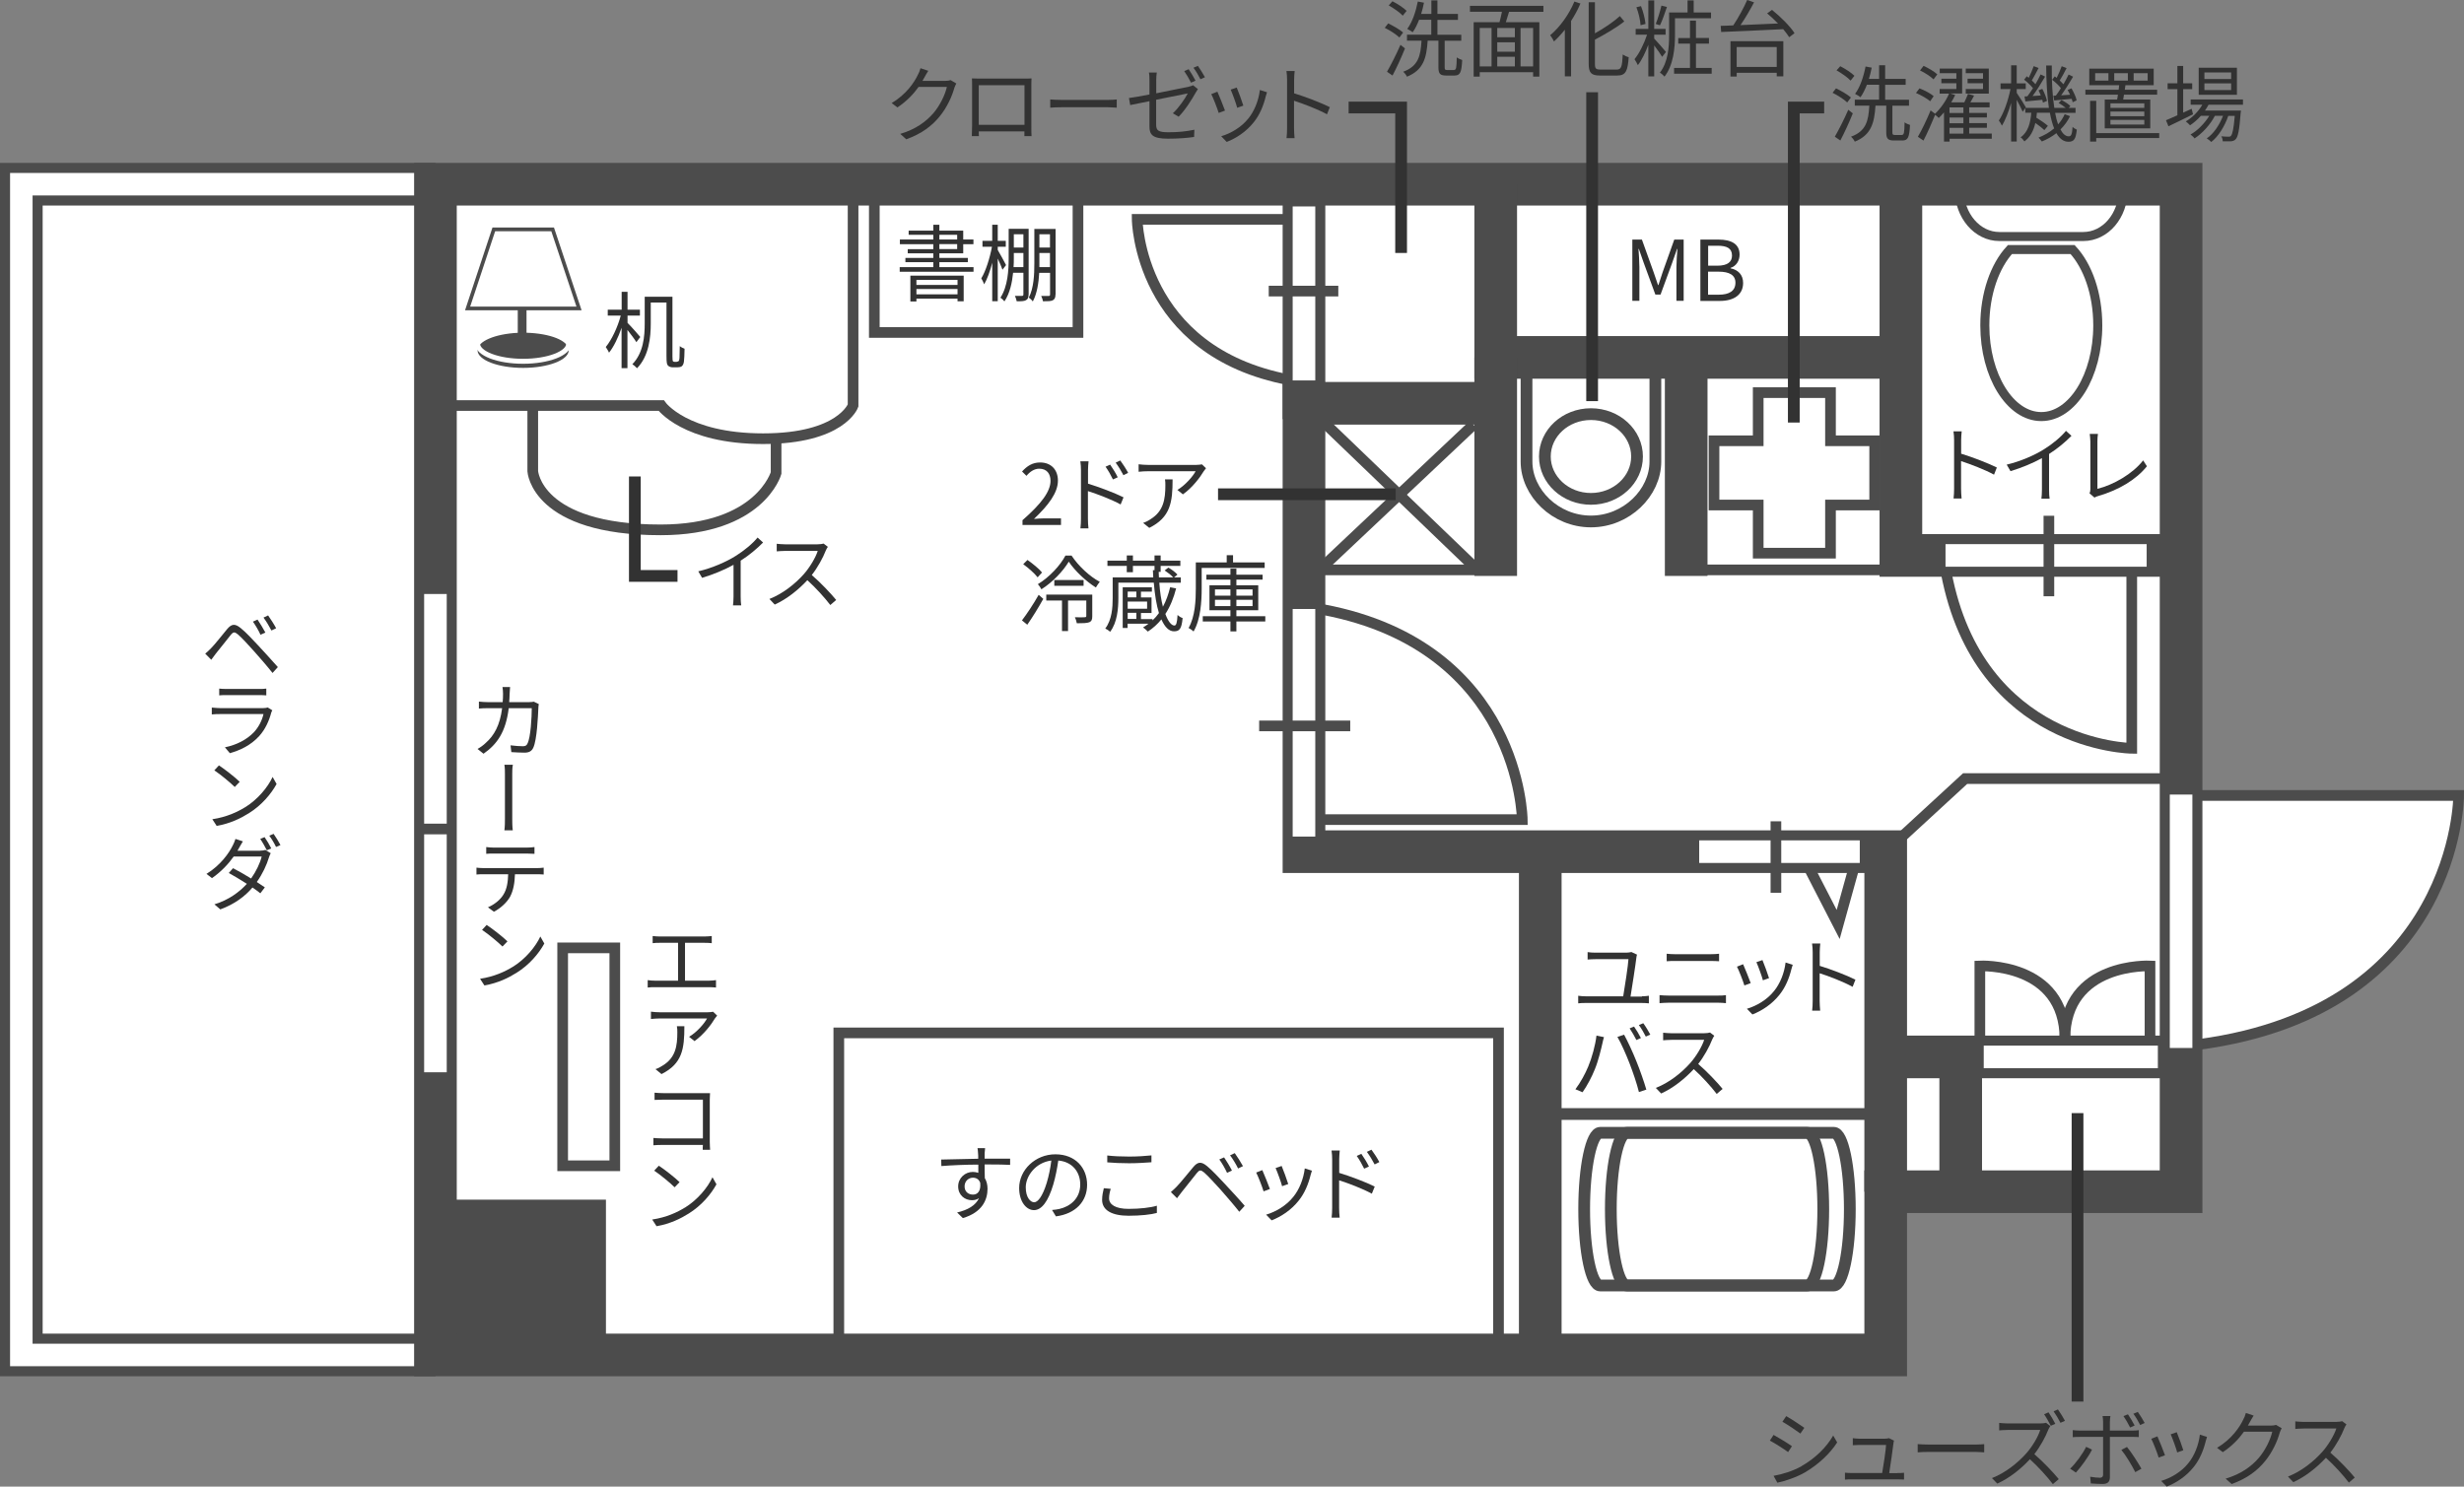 <?xml version="1.0" encoding="UTF-8"?>
<svg id="_レイヤー_2" data-name="レイヤー 2" xmlns="http://www.w3.org/2000/svg" viewBox="0 0 272.69 164.55">
  <rect x="0" y="0" width="272.69" height="164.55" fill="#808080" stroke="none"/>
  <defs>
    <style>
      .cls-1 {
        stroke-width: .41px;
      }

      .cls-1, .cls-2, .cls-3, .cls-4, .cls-5, .cls-6, .cls-7, .cls-8 {
        stroke: #4c4c4c;
      }

      .cls-1, .cls-3, .cls-9, .cls-6, .cls-8 {
        fill: #fff;
      }

      .cls-2, .cls-3 {
        stroke-width: 1.3px;
      }

      .cls-2, .cls-4, .cls-5, .cls-10, .cls-11, .cls-12, .cls-7, .cls-13 {
        fill: none;
      }

      .cls-14 {
        fill: #323232;
      }

      .cls-15 {
        fill: #4c4c4c;
      }

      .cls-4 {
        stroke-width: 1px;
      }

      .cls-5, .cls-8 {
        stroke-width: 4.72px;
      }

      .cls-10 {
        stroke-width: 2.5px;
      }

      .cls-10, .cls-11, .cls-13 {
        stroke: #fff;
      }

      .cls-11 {
        stroke-width: 2.49px;
      }

      .cls-6, .cls-7 {
        stroke-width: 1.18px;
      }

      .cls-12 {
        stroke: #323232;
        stroke-width: 1.3px;
      }

      .cls-13 {
        stroke-width: .55px;
      }
    </style>
  </defs>
  <g id="_1" data-name="1">
    <g>
      <g>
        <g>
          <path class="cls-6" d="M243.36,88.05h28.74s0,23.71-28.74,27.56"/>
          <polygon class="cls-9" points="241.38 131.91 241.38 20.39 48.19 20.39 48.19 149.98 208.69 149.98 208.69 131.91 241.38 131.91"/>
          <path class="cls-3" d="M183.2,40.2v10.89c0,3.45-3.19,6.63-7.13,6.63s-7.13-3.18-7.13-6.63v-10.89"/>
          <rect class="cls-9" x="170.46" y="94.27" width="38.22" height="55.71"/>
          <rect class="cls-9" x="210.37" y="20" width="30.22" height="41.48"/>
          <rect class="cls-9" x="216.99" y="116.99" width="24.4" height="14.92"/>
          <line class="cls-5" x1="208.69" y1="116.99" x2="241.38" y2="116.99"/>
          <line class="cls-10" x1="219.54" y1="116.99" x2="238.81" y2="116.99"/>
          <path class="cls-7" d="M219.11,115.24v-8.32s9.42-.44,9.42,8.1"/>
          <path class="cls-7" d="M237.94,115.24v-8.32s-9.42-.44-9.42,8.1"/>
          <rect class="cls-15" x="35.05" y="132.79" width="32.01" height="17.48"/>
          <rect class="cls-6" x="92.83" y="114.33" width="73.01" height="35.65"/>
          <polyline class="cls-6" points="119.3 20.07 119.3 36.8 96.76 36.8 96.76 20.34"/>
          <path class="cls-9" d="M94.41,22.34v22.54s-1.31,3.67-9.96,3.67-11.27-3.67-11.27-3.67h-24.99V22.27"/>
          <path class="cls-9" d="M58.96,45.09v7.07s.39,6.49,14.15,6.49c11.01,0,12.78-6.29,12.78-6.29v-14.49"/>
          <path class="cls-7" d="M48.19,44.89h24.99s2.62,3.67,11.27,3.67,9.96-3.67,9.96-3.67V22.34"/>
          <path class="cls-7" d="M58.96,45.09v7.07s.39,6.49,14.15,6.49c11.01,0,12.78-6.29,12.78-6.29v-3.54"/>
          <polyline class="cls-8" points="48.19 20.39 2.36 20.39 2.36 149.98 48.19 149.98"/>
          <polyline class="cls-11" points="48.19 20.39 2.36 20.39 2.36 149.98 48.19 149.98"/>
          <polygon class="cls-5" points="241.38 131.91 241.38 20.39 48.19 20.39 48.19 149.98 208.69 149.98 208.69 131.91 241.38 131.91"/>
          <path class="cls-4" d="M234.97,21.03h0c0,2.85-1.97,5.15-4.41,5.15h-9.3c-2.43,0-4.42-2.31-4.42-5.15h0"/>
          <path class="cls-4" d="M222.44,27.62h6.93c1.68,1.81,2.79,4.89,2.79,8.4,0,5.57-2.8,10.09-6.25,10.09s-6.25-4.52-6.25-10.09c0-3.51,1.11-6.59,2.78-8.4Z"/>
          <path class="cls-7" d="M146.05,90.72h22.42s-.2-19.11-22.02-23.24"/>
          <path class="cls-2" d="M170.97,50.53c0,2.59,2.29,4.69,5.1,4.69s5.1-2.1,5.1-4.69-2.28-4.69-5.1-4.69-5.1,2.1-5.1,4.69Z"/>
          <g>
            <polygon class="cls-1" points="64.08 34.14 61.16 25.39 54.65 25.39 51.75 34.14 64.08 34.14"/>
            <path class="cls-15" d="M58.27,36.83v-2.71h-.97v2.72c-2.5,.12-4.45,.93-4.45,1.93,0,1.08,2.26,1.95,5.04,1.95s5.05-.87,5.05-1.95-2.06-1.86-4.67-1.94Z"/>
            <path class="cls-13" d="M52.85,38.04c0,1.08,2.26,1.95,5.04,1.95s5.05-.87,5.05-1.95"/>
          </g>
          <rect class="cls-6" x="62.27" y="104.92" width="5.77" height="24.12"/>
          <line class="cls-10" x1="241.38" y1="116" x2="241.38" y2="87.95"/>
          <polyline class="cls-5" points="208.69 131.91 208.69 94.27 144.31 94.27 144.31 44.64 164.39 44.64"/>
          <line class="cls-10" x1="205.82" y1="94.27" x2="188.05" y2="94.27"/>
          <line class="cls-5" x1="170.46" y1="94.27" x2="170.46" y2="150.28"/>
          <polyline class="cls-5" points="240.59 61.48 210.37 61.48 210.37 20"/>
          <polyline class="cls-5" points="209.38 39.56 165.53 39.56 165.53 20.39"/>
          <line class="cls-5" x1="165.53" y1="39.56" x2="165.53" y2="63.75"/>
          <line class="cls-5" x1="186.61" y1="39.56" x2="186.61" y2="63.75"/>
          <line class="cls-10" x1="48.19" y1="65.75" x2="48.19" y2="118.69"/>
          <line class="cls-7" x1="46.12" y1="91.76" x2="50.06" y2="91.76"/>
          <line class="cls-10" x1="144.31" y1="92.6" x2="144.31" y2="67.41"/>
          <line class="cls-7" x1="139.35" y1="80.35" x2="149.43" y2="80.35"/>
          <path class="cls-7" d="M235.92,63.02v19.81s-16.89-.17-20.54-19.47"/>
          <line class="cls-10" x1="237.57" y1="61.48" x2="215.31" y2="61.48"/>
          <line class="cls-7" x1="226.75" y1="57.09" x2="226.75" y2="66"/>
          <line class="cls-5" x1="144.31" y1="20.23" x2="144.31" y2="46.39"/>
          <path class="cls-7" d="M142.99,24.28h-17.14s.15,14.62,16.84,17.77"/>
          <line class="cls-10" x1="144.31" y1="22.85" x2="144.31" y2="42.11"/>
          <line class="cls-7" x1="148.11" y1="32.22" x2="140.41" y2="32.22"/>
          <line class="cls-7" x1="196.54" y1="98.82" x2="196.54" y2="90.91"/>
          <polyline class="cls-7" points="200.3 96.25 203.43 102.33 205.23 95.85"/>
          <line class="cls-5" x1="216.99" y1="116.99" x2="216.99" y2="133.24"/>
          <line class="cls-2" x1="171.95" y1="123.31" x2="207.36" y2="123.31"/>
          <path class="cls-2" d="M180.05,125.39c-.98,0-1.78,3.78-1.78,8.45s.8,8.45,1.78,8.45h19.95c.99,0,1.78-3.78,1.78-8.45s-.79-8.45-1.78-8.45h-19.95Z"/>
          <path class="cls-2" d="M177.1,125.39c-.98,0-1.78,3.78-1.78,8.45s.79,8.45,1.78,8.45h25.85c.98,0,1.77-3.78,1.77-8.45s-.79-8.45-1.77-8.45h-25.85Z"/>
          <polyline class="cls-7" points="208.69 94.27 217.48 86.18 240.59 86.18"/>
          <polygon class="cls-7" points="207.47 48.79 202.58 48.79 202.58 43.46 194.58 43.46 194.58 48.79 189.69 48.79 189.69 55.9 194.58 55.9 194.58 61.23 202.58 61.23 202.58 55.9 207.47 55.9 207.47 48.79"/>
          <line class="cls-7" x1="164.39" y1="63.08" x2="144.31" y2="63.08"/>
          <line class="cls-7" x1="208.84" y1="63.08" x2="188.76" y2="63.08"/>
          <line class="cls-7" x1="146.17" y1="46.42" x2="163.5" y2="63.08"/>
          <line class="cls-7" x1="163.06" y1="47.01" x2="146.02" y2="63.08"/>
        </g>
        <g>
          <path class="cls-14" d="M23.36,71.75c.43-.43,1.22-1.45,1.79-2.13,.48-.56,.85-.63,1.51-.08,.55,.44,1.3,1.25,1.89,1.88,.6,.66,1.54,1.66,2.2,2.42l-.59,.65c-.64-.81-1.46-1.75-2.05-2.41-.62-.7-1.38-1.52-1.77-1.85-.38-.31-.51-.31-.82,.07-.43,.53-1.2,1.53-1.62,2.03-.18,.24-.38,.52-.52,.7l-.67-.68c.24-.19,.41-.36,.65-.6Zm6.01-1.73l-.54,.24c-.22-.48-.55-1.05-.84-1.45l.51-.23c.23,.33,.65,1.02,.87,1.44Zm1.19-.48l-.52,.25c-.25-.48-.58-1.03-.88-1.43l.51-.24c.23,.32,.67,1,.89,1.42Z"/>
          <path class="cls-14" d="M30.14,78.62c-.05,.08-.1,.19-.12,.26-.24,.9-.65,1.84-1.33,2.59-.95,1.04-2.1,1.57-3.25,1.9l-.55-.65c1.29-.26,2.42-.85,3.2-1.66,.55-.58,.92-1.35,1.07-2.02h-4.82c-.22,0-.56,0-.9,.04v-.76c.34,.03,.65,.06,.9,.06h4.79c.2,0,.4-.03,.5-.07l.52,.32Zm-5.88-2.4c.24,.03,.52,.04,.81,.04h3.58c.28,0,.6,0,.82-.04v.75c-.22-.02-.54-.03-.84-.03h-3.56c-.28,0-.56,0-.81,.03v-.75Z"/>
          <path class="cls-14" d="M27.14,89.35c1.41-.88,2.51-2.23,3.03-3.35l.44,.78c-.62,1.13-1.68,2.37-3.06,3.23-.91,.57-2.05,1.14-3.57,1.41l-.48-.74c1.59-.24,2.77-.8,3.63-1.33Zm-.61-2.81l-.55,.57c-.46-.46-1.58-1.39-2.26-1.84l.51-.55c.61,.4,1.82,1.34,2.3,1.82Z"/>
          <path class="cls-14" d="M28.78,94.16c.24,0,.44-.03,.59-.08l.59,.36c-.07,.13-.16,.34-.2,.48-.24,.8-.7,1.81-1.34,2.71,.35,.22,.66,.43,.89,.59l-.5,.66c-.21-.18-.52-.4-.87-.64-.8,.94-1.94,1.83-3.56,2.42l-.65-.56c1.58-.48,2.76-1.36,3.59-2.27-.72-.46-1.49-.92-2-1.2l.47-.53c.53,.27,1.29,.7,2,1.14,.55-.78,1-1.71,1.17-2.43h-3.1c-.57,.81-1.39,1.69-2.4,2.39l-.61-.47c1.57-.96,2.51-2.33,2.91-3.15,.09-.16,.23-.49,.3-.72l.82,.27c-.15,.23-.31,.54-.41,.7-.05,.11-.12,.22-.19,.34h2.5Zm.5-1.5c.23,.32,.56,.88,.74,1.25l-.49,.21c-.18-.36-.49-.92-.73-1.26l.48-.2Zm1-.36c.23,.33,.59,.9,.76,1.24l-.49,.21c-.19-.4-.49-.91-.75-1.25l.48-.2Z"/>
        </g>
        <g>
          <path class="cls-14" d="M59.63,77.93c-.03,.17-.05,.32-.05,.44-.04,.88-.15,3.51-.56,4.39-.18,.39-.47,.55-.98,.55-.45,0-.98-.03-1.45-.06l-.09-.75c.49,.06,.97,.1,1.36,.1,.26,0,.43-.07,.52-.31,.35-.68,.47-2.92,.47-3.9h-2.55c-.32,2.62-1.28,3.99-2.79,5.04l-.66-.53c.29-.16,.66-.42,.92-.68,.92-.81,1.56-1.95,1.8-3.83h-1.53c-.35,0-.72,0-1.04,.04v-.77c.31,.03,.69,.06,1.04,.06h1.59c.03-.3,.04-.6,.04-.92,0-.2-.02-.54-.06-.75h.84c-.02,.2-.04,.51-.05,.73,0,.33-.03,.65-.05,.94h2.16c.25,0,.42-.03,.57-.05l.52,.25Z"/>
          <path class="cls-14" d="M55.88,85.68c0-.26,0-.72-.06-1.03h.94c-.07,.31-.07,.77-.07,1.02v4.97c0,.28,0,.85,.06,1.27h-.93c.06-.42,.06-.94,.06-1.27v-4.97Z"/>
          <path class="cls-14" d="M59.46,96.09c.19,0,.49-.02,.71-.05v.76c-.2-.02-.49-.03-.71-.03h-2.47c-.03,.98-.18,1.81-.54,2.49-.33,.6-1.02,1.26-1.79,1.66l-.66-.49c.7-.3,1.35-.81,1.71-1.4,.4-.63,.5-1.41,.53-2.26h-2.72c-.28,0-.54,0-.79,.03v-.76c.26,.03,.51,.05,.79,.05h5.95Zm-4.82-1.61c-.3,0-.6,0-.83,.03v-.75c.26,.03,.52,.06,.82,.06h3.68c.26,0,.58-.02,.84-.06v.75c-.27-.02-.58-.03-.84-.03h-3.67Z"/>
          <path class="cls-14" d="M56.77,107.01c1.41-.88,2.51-2.23,3.03-3.35l.44,.78c-.62,1.13-1.68,2.37-3.06,3.23-.91,.57-2.05,1.14-3.57,1.41l-.48-.74c1.59-.24,2.77-.8,3.63-1.33Zm-.61-2.81l-.55,.57c-.46-.46-1.58-1.39-2.26-1.84l.51-.55c.61,.4,1.82,1.34,2.3,1.82Z"/>
        </g>
        <g>
          <path class="cls-14" d="M78.48,108.55c.28,0,.53-.03,.76-.06v.82c-.25-.03-.57-.04-.76-.04h-6c-.25,0-.52,0-.8,.04v-.82c.27,.04,.55,.06,.8,.06h2.56v-4.19h-2.04c-.18,0-.54,0-.77,.04v-.79c.24,.03,.58,.05,.77,.05h4.99c.28,0,.55-.03,.78-.05v.79c-.23-.03-.52-.04-.78-.04h-2.18v4.19h2.67Z"/>
          <path class="cls-14" d="M79.37,112.41c-.07,.08-.18,.22-.25,.32-.36,.62-1.23,1.79-2.26,2.51l-.6-.48c.84-.48,1.69-1.46,1.99-2.03h-5.18c-.34,0-.67,.03-1.03,.06v-.81c.31,.04,.68,.07,1.03,.07h5.22c.18,0,.5-.03,.63-.06l.45,.43Zm-3.63,1.19c0,2.47-.21,4.13-2.53,5.29l-.67-.55c.25-.07,.56-.23,.81-.4,1.42-.87,1.61-2.16,1.61-3.68,0-.22,0-.42-.05-.67h.82Z"/>
          <path class="cls-14" d="M77.77,127.24c0-.09,0-.29,.02-.51h-4.45c-.37,0-.78,.02-1.03,.04v-.81c.23,.02,.63,.05,1.01,.05h4.47v-4.29h-4.36c-.33,0-.79,.02-.99,.03v-.8c.3,.03,.69,.05,.99,.05h4.48c.22,0,.49,0,.67,0,0,.19-.03,.48-.03,.69v4.7c0,.33,.03,.74,.04,.88h-.81Z"/>
          <path class="cls-14" d="M75.82,133.66c1.41-.88,2.51-2.23,3.03-3.35l.44,.78c-.62,1.13-1.68,2.37-3.06,3.23-.91,.57-2.05,1.14-3.57,1.41l-.48-.74c1.59-.24,2.77-.8,3.63-1.33Zm-.61-2.81l-.55,.57c-.46-.46-1.58-1.39-2.26-1.84l.51-.55c.61,.4,1.82,1.34,2.3,1.82Z"/>
        </g>
        <path class="cls-14" d="M70.43,37.88c-.18-.31-.63-.9-.99-1.36v4.23h-.65v-4.47c-.37,1.08-.88,2.13-1.39,2.76-.07-.19-.25-.46-.36-.63,.65-.78,1.32-2.2,1.66-3.48h-1.44v-.65h1.54v-1.98h.65v1.98h1.37v.65h-1.37v.81c.33,.32,1.21,1.31,1.41,1.56l-.42,.56Zm4.48,2.15c.08,0,.16-.02,.2-.07,.05-.05,.07-.14,.09-.34,0-.22,.02-.7,.03-1.31,.14,.12,.36,.23,.53,.29,0,.53-.04,1.2-.07,1.43-.04,.26-.12,.42-.25,.52-.14,.08-.3,.11-.5,.11h-.46c-.17,0-.38-.04-.53-.17-.14-.13-.19-.3-.19-1.09v-5.91h-1.74v2.3c0,1.53-.19,3.61-1.52,4.97-.1-.12-.36-.35-.52-.44,1.24-1.28,1.37-3.11,1.37-4.53v-2.94h3.07v6.61c0,.31,.02,.48,.06,.53,.05,.04,.1,.06,.17,.06h.26Z"/>
        <g>
          <path class="cls-14" d="M84.45,60.05c-.64,.65-1.53,1.41-2.48,2.01v3.96c0,.35,.02,.8,.06,.99h-.91c.03-.18,.06-.64,.06-.99v-3.5c-.99,.55-2.27,1.08-3.48,1.44l-.42-.72c1.54-.36,3.12-1.06,4.13-1.7,.94-.58,1.91-1.39,2.43-2.04l.61,.55Z"/>
          <path class="cls-14" d="M91.62,60.53c-.06,.07-.18,.28-.23,.41-.31,.8-.9,1.88-1.55,2.71,.97,.83,2.1,2.03,2.7,2.76l-.65,.56c-.62-.81-1.6-1.9-2.54-2.75-.99,1.06-2.24,2.08-3.61,2.7l-.59-.62c1.49-.58,2.86-1.68,3.81-2.75,.63-.71,1.3-1.81,1.54-2.57h-3.61c-.32,0-.83,.04-.93,.05v-.84c.13,.02,.66,.06,.93,.06h3.57c.3,0,.55-.04,.69-.08l.47,.36Z"/>
        </g>
        <g>
          <path class="cls-14" d="M107.74,29.57v.51h-8.17v-.51h3.72v-.55h-3.09v-.47h3.09v-.51h-2.83v-.46h2.83v-.55h-3.7v-.52h3.7v-.52h-2.73v-.46h2.73v-.65h.67v.65h2.64v.98h1.13v.52h-1.13v1.01h-2.64v.51h3.15v.47h-3.15v.55h3.78Zm-6.99,.94h5.9v2.84h-.68v-.29h-4.55v.31h-.67v-2.86Zm.67,.47v.56h4.55v-.56h-4.55Zm4.55,1.6v-.59h-4.55v.59h4.55Zm-2.01-6.07h1.97v-.52h-1.97v.52Zm0,1.06h1.97v-.55h-1.97v.55Z"/>
          <path class="cls-14" d="M110.95,29.87c-.1-.3-.32-.8-.53-1.25v4.72h-.61v-4.26c-.24,.94-.56,1.82-.89,2.39-.07-.19-.22-.5-.32-.66,.49-.79,.95-2.26,1.18-3.5h-1.05v-.65h1.08v-1.78h.61v1.78h.89v.65h-.89v.36c.19,.31,.79,1.41,.92,1.67l-.4,.52Zm2.88,2.73c0,.33-.07,.52-.29,.63-.19,.11-.49,.12-1.02,.12-.03-.17-.12-.44-.2-.6,.38,0,.69,0,.79,0,.1,0,.15-.04,.15-.16v-2.4h-1.14c-.11,1.1-.36,2.28-.96,3.17-.09-.13-.31-.33-.44-.41,.82-1.27,.91-3.05,.91-4.39v-3.23h2.21v7.27Zm-.57-3.03v-1.57h-1.06v.56c0,.31,0,.66-.03,1.01h1.09Zm-1.06-3.64v1.47h1.06v-1.47h-1.06Zm4.61,6.67c0,.33-.08,.52-.3,.64-.21,.1-.52,.11-1.08,.11-.03-.17-.12-.43-.2-.59,.4,0,.73,0,.82,0,.11,0,.16-.04,.16-.17v-2.39h-1.2c-.06,1.09-.24,2.3-.71,3.17-.08-.13-.31-.35-.44-.43,.55-1.06,.61-2.57,.61-3.77v-3.83h2.35v7.26Zm-1.78-6.67v1.47h1.17v-1.47h-1.17Zm1.17,3.64v-1.57h-1.17v1.57h1.17Z"/>
        </g>
        <g>
          <path class="cls-14" d="M105.84,9.23c-.07,.13-.17,.34-.22,.49-.25,.92-.81,2.18-1.64,3.18-.84,1.03-1.94,1.88-3.68,2.52l-.67-.6c1.69-.5,2.85-1.34,3.69-2.32,.72-.85,1.29-2.04,1.47-2.88h-3.13c-.55,.78-1.33,1.6-2.34,2.27l-.64-.48c1.6-.95,2.51-2.29,2.9-3.13,.1-.16,.23-.49,.29-.73l.86,.29c-.16,.24-.32,.55-.42,.72-.07,.13-.14,.26-.22,.39h2.52c.25,0,.45-.03,.6-.08l.62,.37Z"/>
          <path class="cls-14" d="M114.14,13.96c0,.3,0,1.01,.02,1.11h-.79c0-.06,0-.28,0-.53h-5.05c0,.24,0,.46,.02,.53h-.79c0-.11,.03-.8,.03-1.12v-4.55c0-.21,0-.5-.02-.72,.36,0,.61,.02,.82,.02h4.97c.2,0,.54,0,.81-.02-.02,.23-.02,.49-.02,.72v4.56Zm-5.82-4.53v4.39h5.06v-4.39h-5.06Z"/>
          <path class="cls-14" d="M116.23,11.01c.28,.02,.77,.05,1.29,.05h5.07c.46,0,.79-.03,1-.05v.91c-.18,0-.57-.05-.99-.05h-5.08c-.51,0-1,.02-1.29,.05v-.91Z"/>
          <path class="cls-14" d="M127.95,10.33c1.57-.31,3.2-.64,3.59-.73,.2-.05,.38-.09,.49-.17l.54,.43c-.06,.1-.17,.26-.23,.37-.43,.77-1.15,1.93-1.9,2.69l-.64-.38c.69-.64,1.37-1.66,1.65-2.2-.16,.03-1.87,.37-3.5,.7v2.76c0,.64,.24,.84,1.35,.84s1.96-.09,2.88-.28l-.03,.8c-.82,.12-1.75,.19-2.9,.19-1.72,0-2.04-.45-2.04-1.36v-2.79c-.93,.18-1.75,.35-2.13,.43l-.14-.78c.42-.05,1.29-.2,2.27-.39v-1.58c0-.28,0-.58-.06-.85h.87c-.04,.27-.06,.58-.06,.85v1.44Zm3.86-1.18c-.18-.37-.5-.92-.75-1.28l.49-.21c.23,.33,.56,.9,.76,1.27l-.5,.22Zm.76-1.86c.24,.34,.6,.92,.78,1.26l-.5,.22c-.2-.4-.5-.92-.77-1.27l.49-.21Z"/>
          <path class="cls-14" d="M135.57,12.24l-.7,.26c-.14-.48-.64-1.76-.82-2.08l.68-.27c.18,.4,.67,1.61,.84,2.09Zm4.65-2.03c-.06,.19-.1,.34-.14,.46-.25,1.02-.65,2.01-1.31,2.84-.85,1.08-1.98,1.8-3.01,2.2l-.61-.63c1.07-.31,2.25-1.01,3-1.96,.66-.8,1.14-1.98,1.28-3.16l.79,.25Zm-2.62,1.48l-.68,.24c-.1-.42-.53-1.59-.72-2.01l.67-.23c.16,.37,.61,1.59,.73,2Z"/>
          <path class="cls-14" d="M146.84,12.64c-1.01-.55-2.61-1.16-3.63-1.49v3.05c0,.3,.03,.79,.06,1.09h-.89c.04-.3,.06-.75,.06-1.09v-5.38c0-.26-.02-.67-.07-.96h.91c-.03,.29-.06,.68-.06,.96v1.51c1.22,.37,2.97,1.04,3.95,1.53l-.31,.79Z"/>
        </g>
        <g>
          <path class="cls-14" d="M180.67,26.52h1.04l1.3,3.62c.16,.47,.31,.94,.48,1.41h.05c.16-.47,.31-.94,.46-1.41l1.29-3.62h1.04v6.78h-.8v-3.75c0-.58,.06-1.41,.11-2h-.04l-.54,1.54-1.29,3.52h-.57l-1.29-3.52-.54-1.54h-.04c.04,.59,.1,1.41,.1,2v3.75h-.78v-6.78Z"/>
          <path class="cls-14" d="M188.17,26.52h2.02c1.38,0,2.33,.46,2.33,1.66,0,.67-.36,1.27-1,1.47v.05c.81,.16,1.39,.69,1.39,1.62,0,1.33-1.05,1.99-2.57,1.99h-2.16v-6.78Zm1.87,2.89c1.17,0,1.64-.43,1.64-1.12,0-.8-.55-1.09-1.6-1.09h-1.04v2.21h1.01Zm.17,3.21c1.17,0,1.85-.42,1.85-1.33,0-.84-.67-1.22-1.85-1.22h-1.18v2.55h1.18Z"/>
        </g>
        <g>
          <path class="cls-14" d="M113.15,57.59c2.13-1.86,3.11-3.21,3.11-4.37,0-.78-.41-1.34-1.25-1.34-.55,0-1.04,.34-1.41,.79l-.49-.48c.55-.6,1.14-1,2-1,1.21,0,1.97,.8,1.97,2.01,0,1.35-1.06,2.73-2.65,4.24,.35-.03,.77-.06,1.11-.06h1.88v.73h-4.26v-.5Z"/>
          <path class="cls-14" d="M120.39,53.53c1.22,.37,2.97,1.03,3.95,1.52l-.32,.79c-1-.55-2.6-1.16-3.62-1.48v3.04c0,.3,.02,.8,.06,1.09h-.89c.04-.3,.06-.75,.06-1.09v-5.38c0-.26-.02-.68-.07-.96h.91c-.03,.29-.06,.68-.06,.96v1.52Zm2.78-.46c-.23-.48-.52-.99-.82-1.41l.51-.23c.24,.34,.63,.96,.84,1.4l-.53,.24Zm1.16-.47c-.25-.48-.55-.97-.86-1.39l.51-.24c.24,.32,.65,.94,.87,1.37l-.52,.26Z"/>
          <path class="cls-14" d="M133.46,51.84c-.06,.09-.18,.23-.25,.33-.37,.63-1.25,1.82-2.3,2.55l-.61-.49c.85-.5,1.72-1.5,2.02-2.07h-5.26c-.34,0-.68,.02-1.05,.06v-.83c.32,.04,.71,.07,1.05,.07h5.31c.18,0,.51-.03,.65-.06l.45,.43Zm-3.69,1.22c0,2.51-.22,4.2-2.58,5.37l-.68-.55c.25-.08,.56-.23,.82-.41,1.43-.88,1.64-2.2,1.64-3.74,0-.22,0-.43-.04-.67h.83Z"/>
          <path class="cls-14" d="M113.1,68.67c.52-.68,1.29-1.83,1.85-2.83l.51,.45c-.52,.94-1.19,2.03-1.77,2.86l-.59-.48Zm1.73-4.77c-.32-.42-1.01-1.03-1.59-1.45l.47-.47c.57,.4,1.29,.98,1.61,1.39l-.49,.54Zm3.76-2.4c.76,1.15,2,2.31,3.12,2.9-.14,.18-.31,.42-.43,.63-1.09-.68-2.33-1.85-3-2.86-.61,1.02-1.76,2.26-3.03,3.06-.08-.17-.26-.43-.39-.57,1.27-.76,2.49-2.09,3.05-3.16h.67Zm2.29,6.71c0,.35-.06,.55-.34,.67-.27,.1-.71,.11-1.37,.11-.03-.2-.12-.47-.21-.67,.52,.02,.94,.02,1.08,0,.14,0,.18-.04,.18-.15v-1.7h-2.02v3.38h-.67v-3.38h-1.74v-.65h5.09v2.37Zm-.96-4.01v.64h-3.24v-.64h3.24Z"/>
          <path class="cls-14" d="M130.17,65.1c-.28,1.1-.67,2.05-1.2,2.86,.31,.85,.68,1.28,1,1.28,.19,0,.3-.25,.35-1.17,.15,.14,.39,.3,.56,.34-.11,1.24-.37,1.47-.96,1.47-.54,0-1.01-.46-1.39-1.32-.43,.53-.93,.98-1.5,1.35-.1-.12-.37-.35-.53-.46,.21-.12,.42-.26,.6-.41h-2.31v.47h-.54v-4.5h3.23v.48h-1.21v.64h1.17v1.72h-1.17v.68h1.28v.14c.26-.24,.5-.52,.71-.81-.27-.87-.46-2.01-.57-3.37h-3.92v1.7c0,1.15-.12,2.71-.91,3.74-.11-.11-.38-.29-.54-.36,.74-.97,.82-2.34,.82-3.38v-2.28h4.49c-.02-.26-.03-.53-.04-.8h.18v-.47h-2.39v.7h-.68v-.7h-2.14v-.58h2.14v-.58h.68v.58h2.39v-.58h.68v.58h2.18v.58h-2.18v.66h-.22c0,.21,.02,.42,.03,.61h1.58c-.22-.24-.61-.55-.95-.77l.41-.31c.37,.19,.79,.53,1.01,.77l-.37,.31h.74v.59h-2.38c.07,1.06,.22,1.95,.4,2.66,.35-.64,.61-1.37,.8-2.16l.65,.13Zm-5.37,.38v.64h.96v-.64h-.96Zm2.15,1.11h-2.15v.79h2.15v-.79Zm-2.15,1.92h.96v-.68h-.96v.68Z"/>
          <path class="cls-14" d="M132.99,62.86v2.27c0,1.41-.11,3.43-.9,4.77-.11-.12-.4-.32-.55-.39,.73-1.27,.8-3.07,.8-4.38v-2.88h3.42v-.8h.7v.8h3.5v.61h-6.97Zm7.04,5.93h-3.2v1.1h-.66v-1.1h-3.06v-.58h3.06v-.66h-2.32v-2.77h2.32v-.62h-2.66v-.55h2.66v-.67h.66v.67h2.9v.55h-2.9v.62h2.42v2.77h-2.42v.66h3.2v.58Zm-5.57-2.86h1.71v-.69h-1.71v.69Zm1.71,1.16v-.7h-1.71v.7h1.71Zm.66-1.85v.69h1.79v-.69h-1.79Zm1.79,1.15h-1.79v.7h1.79v-.7Z"/>
        </g>
        <g>
          <path class="cls-14" d="M181.71,110.28c.28,0,.54-.03,.77-.06v.84c-.25-.03-.58-.04-.77-.04h-6.24c-.26,0-.53,0-.81,.04v-.84c.28,.04,.55,.06,.81,.06h4.17c.17-.99,.55-3.47,.58-4.11h-3.64c-.34,0-.59,.02-.88,.04v-.82c.27,.04,.56,.06,.87,.06h3.41c.18,0,.46-.04,.57-.07l.62,.29c-.04,.09-.06,.23-.07,.31-.1,.87-.49,3.34-.65,4.33h1.26Z"/>
          <path class="cls-14" d="M183.66,110.15c.31,.03,.64,.05,.97,.05h5.54c.28,0,.57,0,.84-.05v.89c-.28-.03-.59-.05-.84-.05h-5.54c-.33,0-.66,.03-.97,.05v-.89Zm.79-4.58c.3,.03,.61,.05,.91,.05h3.97c.33,0,.66-.02,.92-.05v.83c-.26-.02-.61-.03-.92-.03h-3.96c-.32,0-.63,0-.92,.03v-.83Z"/>
          <path class="cls-14" d="M193.75,108.82l-.7,.26c-.14-.48-.64-1.76-.82-2.08l.68-.27c.18,.4,.67,1.61,.84,2.09Zm4.65-2.03c-.06,.19-.1,.34-.14,.46-.25,1.02-.65,2.01-1.31,2.84-.85,1.08-1.98,1.8-3.01,2.2l-.61-.63c1.07-.31,2.25-1.01,3-1.96,.66-.8,1.14-1.98,1.28-3.16l.79,.25Zm-2.62,1.48l-.68,.24c-.1-.42-.53-1.59-.72-2.01l.67-.23c.16,.37,.61,1.59,.73,2Z"/>
          <path class="cls-14" d="M205.01,109.22c-1.01-.55-2.61-1.17-3.63-1.49v3.05c0,.3,.03,.79,.06,1.09h-.89c.04-.3,.06-.75,.06-1.09v-5.38c0-.26-.02-.68-.07-.96h.91c-.03,.29-.06,.68-.06,.96v1.51c1.22,.37,2.97,1.04,3.95,1.53l-.31,.79Z"/>
          <path class="cls-14" d="M176.69,114.63l.82,.17c-.06,.2-.13,.47-.17,.68-.13,.57-.45,1.94-.84,2.88-.34,.85-.84,1.8-1.36,2.54l-.79-.33c.58-.77,1.1-1.74,1.42-2.52,.4-.95,.79-2.36,.91-3.42Zm2.3,.15l.75-.25c.37,.67,.96,1.94,1.35,2.92,.38,.92,.87,2.33,1.11,3.16l-.82,.27c-.23-.94-.66-2.19-1.04-3.18-.37-.95-.93-2.24-1.34-2.92Zm2.61,.12l-.5,.22c-.19-.38-.5-.93-.75-1.29l.49-.2c.23,.32,.57,.89,.76,1.27Zm1.04-.38l-.5,.22c-.2-.41-.5-.92-.77-1.28l.49-.2c.25,.33,.6,.92,.78,1.26Z"/>
          <path class="cls-14" d="M189.72,114.65c-.06,.07-.18,.28-.23,.41-.31,.8-.9,1.88-1.55,2.71,.97,.83,2.1,2.03,2.7,2.76l-.65,.56c-.62-.81-1.6-1.9-2.54-2.75-.99,1.06-2.24,2.08-3.61,2.7l-.59-.62c1.49-.58,2.86-1.68,3.81-2.75,.63-.71,1.3-1.81,1.54-2.57h-3.61c-.32,0-.83,.04-.93,.05v-.84c.13,.02,.66,.06,.93,.06h3.57c.3,0,.55-.04,.69-.08l.47,.36Z"/>
        </g>
        <g>
          <path class="cls-14" d="M220.66,52.53c-1.01-.55-2.61-1.16-3.63-1.49v3.05c0,.3,.03,.79,.06,1.09h-.89c.04-.3,.06-.75,.06-1.09v-5.38c0-.26-.02-.68-.07-.96h.91c-.03,.29-.06,.68-.06,.96v1.51c1.22,.37,2.97,1.04,3.95,1.53l-.31,.79Z"/>
          <path class="cls-14" d="M229.25,48.24c-.64,.65-1.53,1.41-2.48,2.01v3.96c0,.35,.02,.8,.06,.99h-.91c.03-.18,.06-.64,.06-.99v-3.5c-.99,.55-2.27,1.08-3.48,1.44l-.42-.72c1.54-.36,3.12-1.06,4.13-1.7,.94-.58,1.91-1.39,2.43-2.04l.61,.55Z"/>
          <path class="cls-14" d="M231.25,54.61c.06-.15,.09-.27,.09-.45v-5.29c0-.25-.05-.66-.07-.84h.91c-.04,.23-.06,.57-.06,.84v5.24c1.77-.44,3.91-1.66,5.06-3.15l.42,.65c-1.2,1.49-3.11,2.63-5.41,3.3-.1,.03-.25,.07-.39,.17l-.54-.46Z"/>
        </g>
        <g>
          <path class="cls-14" d="M204.43,11.34c-.34-.33-1.05-.79-1.62-1.07l.38-.49c.56,.27,1.28,.68,1.65,1.01l-.41,.55Zm.62,1.21c-.39,.97-.92,2.13-1.38,3l-.61-.42c.42-.73,1.04-1.94,1.49-2.98l.5,.4Zm-.25-3.63c-.32-.35-1-.82-1.55-1.13l.41-.46c.55,.28,1.23,.72,1.57,1.06l-.42,.53Zm5.68,6.01c.23,0,.28-.19,.3-1.39,.15,.12,.42,.24,.6,.29-.07,1.36-.22,1.72-.84,1.72h-.93c-.68,0-.86-.2-.86-.92v-2.94h-1.19c-.13,1.97-.49,3.25-2.29,3.99-.07-.17-.27-.43-.42-.55,1.66-.61,1.93-1.72,2.03-3.44h-1.61v-.66h2.69v-1.65h-1.35c-.21,.53-.44,1.01-.71,1.38-.14-.1-.43-.3-.6-.37,.55-.73,.94-1.88,1.16-3.03l.68,.13c-.08,.43-.19,.84-.31,1.24h1.13v-1.51h.67v1.51h2.27v.66h-2.27v1.65h2.64v.66h-1.84v2.93c0,.26,.04,.31,.27,.31h.79Z"/>
          <path class="cls-14" d="M213.61,11.21c-.33-.3-1.01-.68-1.57-.92l.39-.51c.55,.21,1.23,.57,1.57,.86l-.39,.57Zm6.82,4.15h-4.67v.31h-.62v-3.23c-.19,.23-.39,.43-.58,.62-.1-.1-.26-.25-.4-.35-.38,.93-.86,2.02-1.29,2.85l-.62-.42c.41-.7,.99-1.89,1.41-2.92l.49,.37c.64-.6,1.25-1.49,1.55-2.23h-1.04v-.51h1.85v-.64h-1.66v-.5h1.66v-.61h-1.84v-.51h2.48v2.76h-1.31l.54,.17c-.13,.27-.28,.54-.44,.81h1.45c.15-.31,.31-.68,.41-.94l.67,.19c-.13,.26-.27,.52-.41,.75h2.13v.55h-2.26v.62h1.96v.5h-1.96v.63h1.96v.51h-1.96v.64h2.5v.57Zm-6.44-6.57c-.31-.31-.96-.74-1.5-.99l.39-.51c.53,.24,1.19,.63,1.52,.94l-.41,.55Zm3.3,3.1h-1.54v.62h1.54v-.62Zm0,1.12h-1.54v.63h1.54v-.63Zm-1.54,1.78h1.54v-.64h-1.54v.64Zm4.36-4.43h-2.56v-.51h1.91v-.64h-1.71v-.5h1.71v-.61h-1.91v-.51h2.55v2.76Z"/>
          <path class="cls-14" d="M229.1,12.84c-.26,.55-.63,1.05-1.07,1.49,.26,.49,.56,.76,.92,.76,.27,0,.37-.22,.42-1.05,.12,.13,.33,.25,.47,.31-.11,1.04-.31,1.34-.92,1.34-.55,0-.99-.34-1.34-.95-.47,.37-1.02,.68-1.61,.92-.08-.11-.25-.32-.37-.43,.66-.26,1.25-.6,1.73-1.02-.19-.48-.35-1.06-.47-1.73h-1.44c0,.18-.04,.36-.06,.54,.45,.28,.99,.65,1.28,.91l-.39,.47c-.22-.21-.61-.52-1-.79-.19,.83-.54,1.55-1.21,2.04-.09-.14-.27-.35-.42-.45,.84-.58,1.09-1.62,1.18-2.72h-.66v-.52l-.29,.41c-.12-.3-.41-.86-.66-1.32v4.61h-.62v-4.27c-.28,.98-.64,1.92-1.02,2.52-.07-.17-.23-.43-.34-.57,.53-.77,1.04-2.23,1.29-3.48h-1.1v-.63h1.17v-2h.62v2h1v.63h-1v.42c.24,.33,.87,1.34,1.01,1.6l-.04,.06h2.59c-.2-1.34-.29-2.95-.3-4.69h.62c-.02,1.8,.08,3.4,.28,4.69h1.26c-.22-.18-.52-.4-.78-.54l.32-.33c.35,.18,.77,.45,.98,.67l-.19,.2h.76v.55h-2.26c.09,.49,.2,.92,.33,1.28,.3-.34,.55-.72,.73-1.13l.59,.22Zm-4.73-2.18c.19-.26,.41-.57,.62-.9-.24-.3-.64-.68-.98-.94l.29-.38,.22,.17c.2-.4,.42-.92,.55-1.29l.54,.21c-.24,.45-.52,1-.75,1.38,.16,.14,.3,.28,.4,.41,.22-.38,.43-.76,.57-1.08l.5,.24c-.4,.68-.92,1.53-1.39,2.15l.91-.06c-.07-.2-.16-.4-.25-.57l.42-.16c.24,.42,.45,.98,.52,1.33l-.45,.19c-.02-.09-.04-.2-.07-.31-.67,.06-1.3,.12-1.87,.18l-.1-.55,.32-.02Zm3.16-.09c.17-.23,.37-.51,.55-.81-.23-.3-.62-.67-.97-.93l.29-.38c.06,.06,.14,.1,.21,.17,.2-.4,.43-.92,.56-1.29l.54,.21c-.23,.46-.53,1-.76,1.37,.15,.15,.3,.29,.41,.42,.22-.38,.42-.76,.57-1.08l.5,.24c-.39,.66-.88,1.45-1.32,2.06l.98-.06c-.08-.19-.18-.37-.27-.53l.43-.18c.25,.43,.51,.98,.57,1.33l-.44,.21c-.02-.11-.05-.24-.11-.38-.69,.07-1.35,.12-1.93,.18l-.1-.52,.3-.02Z"/>
          <path class="cls-14" d="M234.3,11.02c.03-.17,.07-.35,.09-.54h-3.6v-.55h3.68c.02-.17,.04-.34,.06-.5h-3.31v-1.83h7.13v1.83h-3.13c-.03,.16-.05,.33-.07,.5h3.58v.55h-3.67c-.03,.19-.06,.37-.09,.54h3v3.19h-5.04v-3.19h1.38Zm4.66,4.26h-6.97v.39h-.68v-4.51h.68v3.57h6.97v.55Zm-5.62-7.18h-1.47v.82h1.47v-.82Zm3.97,3.34h-3.75v.5h3.75v-.5Zm0,.91h-3.75v.51h3.75v-.51Zm0,.92h-3.75v.52h3.75v-.52Zm-3.33-4.35h1.51v-.82h-1.51v.82Zm2.15,0h1.55v-.82h-1.55v.82Z"/>
          <path class="cls-14" d="M242.7,12.65c-.93,.47-1.94,.96-2.72,1.33l-.27-.67c.35-.15,.79-.33,1.26-.55v-2.89h-1.08v-.65h1.08v-1.92h.64v1.92h1v.65h-1v2.6l.94-.43,.15,.61Zm1.72-1.06c-.12,.22-.25,.44-.4,.65h3.98s0,.18-.03,.28c-.14,1.9-.29,2.63-.55,2.89-.14,.16-.3,.2-.52,.23-.2,0-.55,0-.91,0,0-.17-.07-.42-.16-.55,.34,.03,.65,.04,.79,.04,.13,0,.21,0,.28-.1,.16-.17,.3-.75,.42-2.2h-.72c-.37,1.1-1.09,2.29-1.89,2.89-.11-.14-.32-.3-.49-.4,.75-.5,1.42-1.5,1.8-2.5h-.9c-.49,.95-1.4,1.96-2.25,2.5-.1-.15-.29-.31-.45-.43,.77-.42,1.58-1.25,2.08-2.07h-.93c-.37,.42-.79,.78-1.2,1.05-.09-.11-.33-.33-.47-.43,.73-.43,1.4-1.09,1.83-1.85h-1.29v-.58h5.79v.58h-3.8Zm3.14-1.1h-4.23v-2.99h4.23v2.99Zm-.64-2.47h-2.96v.73h2.96v-.73Zm0,1.21h-2.96v.74h2.96v-.74Z"/>
        </g>
        <g>
          <path class="cls-14" d="M198.31,160.08l-.42,.65c-.45-.33-1.46-.98-2.02-1.27l.41-.63c.55,.3,1.63,.95,2.03,1.25Zm1.07,2.2c1.54-.88,2.75-2.08,3.5-3.38l.44,.76c-.8,1.25-2.08,2.44-3.55,3.31-.93,.54-2.21,.97-3.07,1.15l-.42-.76c1.02-.18,2.16-.54,3.1-1.07Zm.3-4.23l-.43,.63c-.44-.33-1.44-1-1.99-1.31l.42-.62c.55,.31,1.61,1.01,2.01,1.3Z"/>
          <path class="cls-14" d="M209.99,163.05c.2,0,.54,0,.73-.03v.75c-.17,0-.51-.02-.7-.02h-5.07c-.29,0-.5,0-.77,.03v-.77c.22,.02,.48,.04,.77,.04h3.35c.14-.78,.41-2.58,.43-3.11h-2.94c-.27,0-.51,.02-.74,.03v-.78c.22,.03,.5,.06,.73,.06h2.81c.15,0,.38-.03,.46-.06l.56,.27c-.03,.09-.05,.21-.06,.29-.07,.63-.34,2.46-.47,3.31h.91Z"/>
          <path class="cls-14" d="M212.23,159.85c.28,.02,.77,.05,1.29,.05h5.07c.46,0,.79-.03,1-.05v.91c-.18,0-.57-.05-.99-.05h-5.08c-.51,0-1,.02-1.29,.05v-.91Z"/>
          <path class="cls-14" d="M226.92,157.84c-.06,.07-.18,.28-.23,.4-.31,.8-.9,1.89-1.55,2.72,.97,.83,2.1,2.03,2.7,2.76l-.65,.56c-.62-.82-1.6-1.9-2.54-2.76-.99,1.07-2.24,2.08-3.61,2.7l-.59-.61c1.49-.58,2.86-1.68,3.81-2.75,.63-.71,1.3-1.81,1.53-2.58h-3.61c-.32,0-.83,.04-.93,.05v-.83c.13,.02,.66,.06,.93,.06h3.57c.3,0,.54-.03,.69-.07l.47,.36Zm.04-.02c-.19-.37-.49-.92-.74-1.28l.49-.21c.23,.34,.57,.91,.75,1.27l-.5,.22Zm.79-1.81c.25,.34,.6,.92,.78,1.26l-.5,.22c-.2-.4-.51-.92-.76-1.27l.48-.21Z"/>
          <path class="cls-14" d="M231.52,160.46c-.39,.8-1.26,1.97-1.78,2.54l-.64-.43c.61-.57,1.41-1.67,1.77-2.42l.65,.31Zm1.98-1.42v4.48c0,.49-.24,.74-.8,.74-.39,0-.94-.03-1.31-.06l-.07-.74c.41,.07,.83,.11,1.07,.11s.36-.11,.36-.35v-4.17h-2.57c-.28,0-.54,0-.79,.03v-.78c.26,.03,.49,.05,.79,.05h2.57v-.95c0-.2-.03-.52-.06-.66h.87c-.03,.13-.06,.46-.06,.67v.94h2.44c.22,0,.53,0,.76-.05v.77c-.25-.02-.53-.02-.75-.02h-2.45Zm1.89,1.12c.49,.59,1.23,1.75,1.6,2.41l-.68,.38c-.36-.72-1.05-1.88-1.54-2.46l.63-.33Zm.35-2.15c-.19-.38-.49-.91-.74-1.26l.5-.2c.23,.33,.54,.86,.74,1.24l-.5,.22Zm1.11-.28c-.2-.4-.49-.9-.75-1.24l.49-.21c.24,.34,.58,.89,.76,1.23l-.5,.22Z"/>
          <path class="cls-14" d="M239.6,161.08l-.7,.26c-.14-.48-.64-1.76-.82-2.08l.68-.27c.18,.4,.67,1.61,.84,2.09Zm4.65-2.03c-.06,.19-.1,.34-.14,.46-.25,1.02-.65,2.01-1.31,2.84-.85,1.08-1.98,1.8-3.01,2.2l-.61-.63c1.07-.31,2.25-1.01,3-1.96,.66-.8,1.14-1.98,1.28-3.16l.79,.25Zm-2.62,1.48l-.68,.24c-.1-.42-.53-1.59-.72-2.01l.67-.23c.16,.37,.61,1.59,.73,2Z"/>
          <path class="cls-14" d="M252.52,158.08c-.07,.13-.17,.34-.22,.49-.25,.92-.81,2.18-1.64,3.18-.84,1.03-1.94,1.88-3.68,2.52l-.67-.6c1.69-.5,2.85-1.34,3.69-2.32,.72-.85,1.29-2.04,1.47-2.88h-3.13c-.55,.78-1.33,1.6-2.34,2.27l-.64-.48c1.6-.95,2.51-2.29,2.9-3.13,.1-.16,.23-.49,.29-.73l.86,.29c-.16,.24-.32,.55-.42,.72-.07,.13-.14,.26-.22,.39h2.52c.25,0,.45-.03,.6-.08l.62,.37Z"/>
          <path class="cls-14" d="M259.68,157.67c-.06,.07-.18,.28-.23,.41-.31,.8-.9,1.88-1.55,2.71,.97,.83,2.1,2.03,2.7,2.76l-.65,.56c-.62-.81-1.6-1.9-2.54-2.75-.99,1.06-2.24,2.08-3.61,2.7l-.59-.62c1.49-.58,2.86-1.68,3.81-2.75,.63-.71,1.3-1.81,1.54-2.57h-3.61c-.32,0-.83,.04-.93,.05v-.84c.13,.02,.66,.06,.93,.06h3.57c.3,0,.55-.04,.69-.08l.47,.36Z"/>
        </g>
        <g>
          <path class="cls-14" d="M154.87,4.15c-.34-.33-1.04-.79-1.62-1.07l.38-.49c.56,.27,1.28,.68,1.65,1.01l-.41,.55Zm.62,1.21c-.39,.97-.92,2.13-1.38,3l-.61-.42c.42-.73,1.04-1.94,1.49-2.98l.5,.4Zm-.25-3.63c-.32-.35-1-.82-1.55-1.13l.41-.46c.55,.28,1.23,.72,1.57,1.06l-.42,.53Zm5.68,6.01c.23,0,.28-.19,.3-1.39,.15,.12,.42,.24,.6,.29-.07,1.36-.22,1.72-.84,1.72h-.93c-.68,0-.86-.2-.86-.92v-2.94h-1.19c-.13,1.97-.49,3.25-2.29,3.99-.07-.17-.27-.43-.42-.55,1.66-.61,1.93-1.72,2.03-3.44h-1.61v-.66h2.69v-1.65h-1.35c-.21,.53-.44,1.01-.71,1.38-.14-.1-.43-.3-.6-.37,.55-.73,.94-1.88,1.17-3.03l.68,.13c-.08,.43-.19,.84-.31,1.24h1.13V.04h.67V1.54h2.27v.66h-2.27v1.65h2.64v.66h-1.84v2.93c0,.26,.04,.31,.27,.31h.79Z"/>
          <path class="cls-14" d="M167.01,1.3c-.11,.39-.24,.8-.36,1.16h3.71v6.02h-.69v-.49h-5.91v.49h-.67V2.46h2.86c.1-.35,.19-.78,.27-1.16h-3.54V.65h8.13v.66h-3.79Zm-3.25,6.05h1.31V3.1h-1.31V7.35Zm3.89-4.25h-1.95v1.02h1.95v-1.02Zm0,1.58h-1.95v1.04h1.95v-1.04Zm-1.95,2.67h1.95v-1.07h-1.95v1.07Zm3.97-4.25h-1.39V7.35h1.39V3.1Z"/>
          <path class="cls-14" d="M174.9,.4c-.28,.66-.63,1.31-1.03,1.92v6.13h-.69V3.29c-.39,.49-.8,.93-1.2,1.3-.07-.17-.29-.53-.42-.69,1.05-.88,2.07-2.27,2.68-3.73l.66,.22Zm4.03,7.3c.51,0,.59-.33,.66-1.67,.18,.12,.45,.25,.66,.3-.11,1.5-.31,2.03-1.27,2.03h-1.9c-.96,0-1.26-.28-1.26-1.29V.25h.69V3.69c1.03-.57,2.08-1.29,2.76-1.91l.49,.59c-.87,.7-2.11,1.41-3.25,2.02v2.68c0,.52,.1,.63,.61,.63h1.8Z"/>
          <path class="cls-14" d="M183.95,6.29c-.17-.29-.55-.83-.88-1.26v3.43h-.65v-3.51c-.32,.87-.74,1.73-1.16,2.26-.08-.18-.25-.49-.37-.66,.52-.62,1.07-1.73,1.39-2.71h-1.26v-.64h1.4V.04h.65V3.2h1.26v.64h-1.26v.43c.31,.32,1.12,1.25,1.3,1.48l-.43,.55Zm-2.39-3.5c-.03-.54-.21-1.35-.46-1.99l.51-.12c.25,.62,.45,1.43,.5,1.97l-.54,.14Zm2.92-2.02c-.23,.68-.52,1.52-.77,2.03l-.47-.15c.23-.55,.49-1.44,.63-2.03l.61,.15Zm.89,3.13c0,1.36-.16,3.3-1.16,4.58-.1-.12-.36-.36-.51-.44,.92-1.18,1.02-2.87,1.02-4.14V1.38h2.04V.04h.68V1.38h1.92v.64h-3.99v1.89Zm4.06,3.62v.64h-4.16v-.64h1.76v-2.69h-1.3v-.62h1.3v-1.93h.66v1.92h1.44v.63h-1.44v2.69h1.75Z"/>
          <path class="cls-14" d="M196.1,1.09c.93,.74,2.02,1.82,2.5,2.58l-.59,.45c-.16-.26-.39-.56-.66-.89-2.51,.14-5.18,.23-6.87,.31l-.05-.68c.41,0,.88-.03,1.39-.05,.55-.82,1.17-1.96,1.54-2.81l.76,.26c-.43,.82-.98,1.77-1.5,2.52,1.27-.05,2.72-.11,4.15-.18-.39-.4-.8-.79-1.2-1.12l.54-.39Zm-4.59,3.47h5.85v3.89h-.73v-.39h-4.43v.41h-.69v-3.91Zm.69,.65v2.2h4.43v-2.2h-4.43Z"/>
        </g>
        <g>
          <path class="cls-14" d="M108.97,128.91c0,.52,0,1.08,.02,1.5,.19,.31,.3,.72,.3,1.17,0,1.24-.6,2.62-2.73,3.25l-.64-.62c1.2-.28,2.05-.78,2.43-1.59-.22,.16-.48,.23-.79,.23-.78,0-1.52-.55-1.52-1.53,0-.91,.75-1.6,1.62-1.6,.22,0,.42,.04,.61,.1,0-.27,0-.59,0-.91-1.39,0-2.94,.07-4.09,.16l-.02-.72c1.02-.02,2.74-.07,4.1-.09,0-.26,0-.47-.02-.6,0-.19-.04-.46-.06-.57h.84l-.05,.57c0,.14,0,.35,0,.59h.14c1.11,0,2.24,0,2.68,0v.69c-.53-.03-1.36-.05-2.7-.05h-.12Zm-.49,2.01c-.15-.4-.45-.56-.81-.56-.47,0-.92,.37-.92,.96s.42,.91,.93,.91c.54,0,.89-.43,.8-1.3Z"/>
          <path class="cls-14" d="M116.44,133.93c.29-.02,.56-.06,.79-.11,1.17-.26,2.32-1.13,2.32-2.71,0-1.39-.88-2.52-2.43-2.65-.12,.85-.3,1.78-.55,2.64-.56,1.88-1.29,2.85-2.14,2.85s-1.64-.94-1.64-2.45c0-1.99,1.78-3.73,4.01-3.73s3.51,1.52,3.51,3.37-1.27,3.21-3.45,3.5l-.42-.69Zm-.6-3c.23-.76,.41-1.63,.51-2.47-1.76,.22-2.83,1.73-2.83,2.96,0,1.16,.54,1.66,.93,1.66s.92-.61,1.39-2.15Z"/>
          <path class="cls-14" d="M122.92,131.6c-.11,.37-.18,.7-.18,1.04,0,.68,.7,1.17,2.16,1.17,1.27,0,2.44-.14,3.13-.35v.8c-.65,.18-1.81,.31-3.12,.31-1.86,0-2.94-.61-2.94-1.76,0-.48,.1-.91,.19-1.29l.76,.07Zm-.38-3.7c.67,.08,1.51,.12,2.42,.12s1.81-.06,2.47-.13v.76c-.62,.05-1.63,.11-2.47,.11-.92,0-1.69-.04-2.42-.1v-.76Z"/>
          <path class="cls-14" d="M130.23,131.34c.44-.45,1.25-1.48,1.83-2.16,.49-.58,.87-.65,1.54-.09,.56,.46,1.32,1.28,1.91,1.91,.62,.67,1.56,1.67,2.24,2.47l-.6,.66c-.65-.83-1.49-1.78-2.08-2.46-.64-.71-1.41-1.54-1.8-1.88-.39-.32-.52-.31-.83,.07-.44,.54-1.22,1.55-1.64,2.06-.19,.24-.4,.53-.54,.71l-.68-.68c.23-.2,.41-.37,.65-.61Zm6.11-1.77l-.54,.25c-.23-.49-.55-1.06-.86-1.48l.53-.23c.23,.33,.66,1.03,.87,1.46Zm1.22-.49l-.54,.26c-.24-.49-.57-1.04-.89-1.46l.52-.24c.24,.32,.68,1.02,.91,1.44Z"/>
          <path class="cls-14" d="M140.54,131.61l-.7,.26c-.14-.48-.64-1.76-.82-2.08l.68-.27c.18,.4,.67,1.61,.84,2.09Zm4.65-2.03c-.06,.19-.1,.34-.14,.46-.25,1.02-.65,2.01-1.31,2.84-.85,1.08-1.98,1.8-3.01,2.2l-.61-.63c1.07-.31,2.25-1.01,3-1.96,.66-.8,1.14-1.98,1.28-3.16l.79,.25Zm-2.62,1.48l-.68,.24c-.1-.42-.53-1.59-.72-2.01l.67-.23c.16,.37,.61,1.59,.73,2Z"/>
          <path class="cls-14" d="M148.19,129.82c1.22,.37,2.97,1.03,3.95,1.52l-.32,.79c-1-.55-2.6-1.16-3.62-1.48v3.04c0,.3,.02,.8,.06,1.09h-.89c.04-.3,.06-.75,.06-1.09v-5.38c0-.26-.02-.67-.07-.96h.91c-.03,.29-.06,.68-.06,.96v1.52Zm2.78-.46c-.23-.48-.52-.99-.82-1.41l.51-.23c.24,.34,.63,.96,.84,1.4l-.53,.24Zm1.16-.47c-.25-.48-.55-.97-.86-1.39l.51-.24c.24,.32,.65,.94,.87,1.37l-.52,.26Z"/>
        </g>
      </g>
      <polyline class="cls-12" points="70.26 52.74 70.26 63.75 74.98 63.75"/>
      <polyline class="cls-12" points="155.06 28 155.06 11.9 149.25 11.9"/>
      <polyline class="cls-12" points="198.52 46.77 198.52 11.9 201.88 11.9"/>
      <line class="cls-12" x1="176.2" y1="44.4" x2="176.2" y2="10.21"/>
      <line class="cls-12" x1="229.92" y1="155.14" x2="229.92" y2="123.21"/>
      <line class="cls-12" x1="154.46" y1="54.71" x2="134.8" y2="54.71"/>
    </g>
  </g>
</svg>